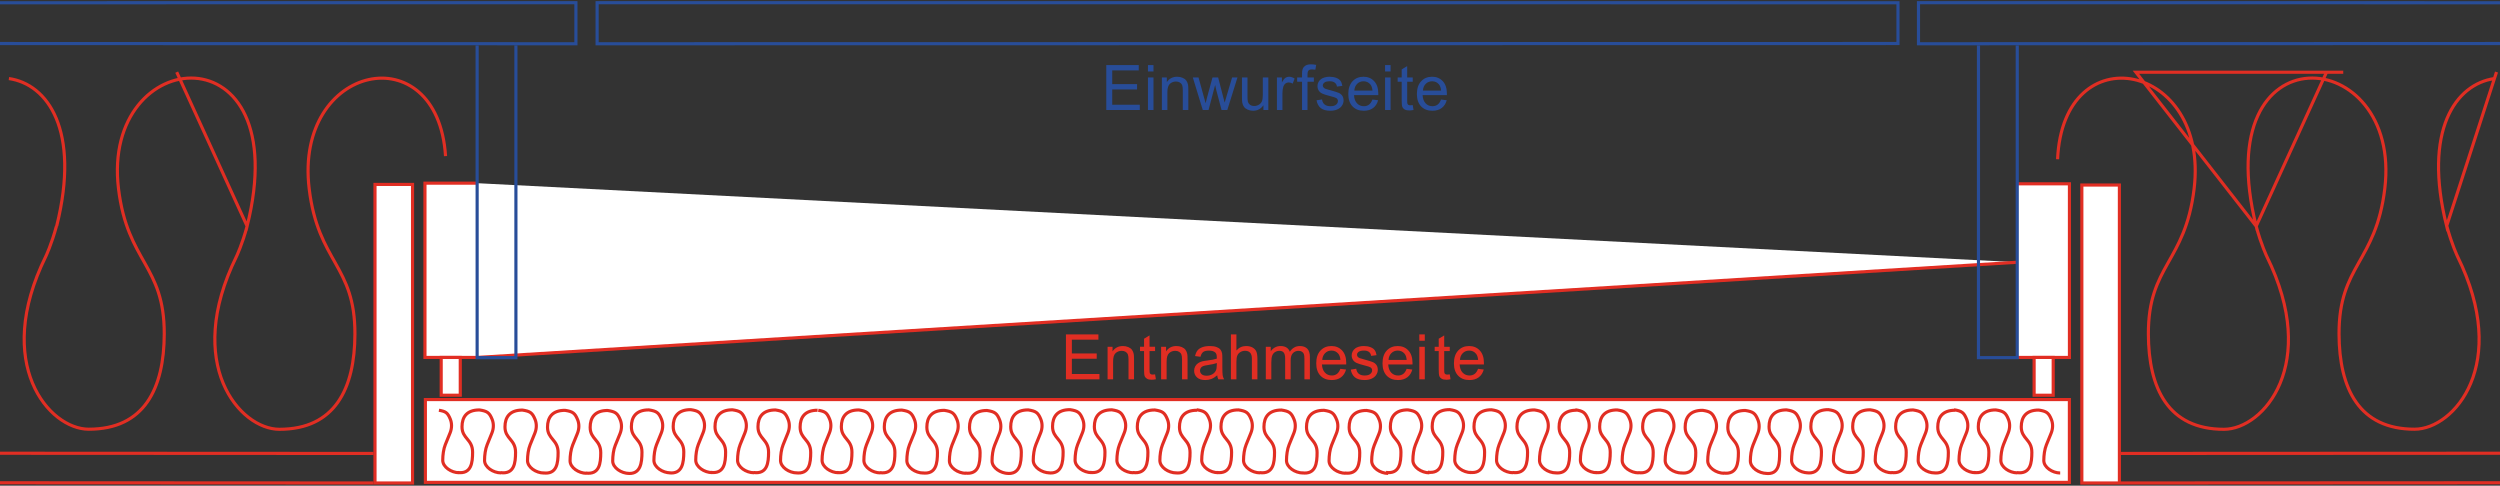 <svg xmlns="http://www.w3.org/2000/svg" width="795.753" height="154.583" viewBox="0 0 795.753 154.583"><rect x="0" y="0" width="795.753" height="154.583" fill="#333333" stroke="none"/><g stroke="#E12E23" stroke-miterlimit="22.926"><path fill="#fff" d="M642.091 113.774h16.612v-55.268h-16.612"/><path fill="#fff" d="M674.605 58.897h-11.953v94.835h11.953v-69.446z"/><path d="M795.753 153.667l-120.689.065m120.689-9.464l-120.689.064" fill="none"/><path fill="#fff" d="M135.397 153.536h523.29v-26.355h-523.29zm512.063-39.762h6.075v12.023h-6.075zm-5.369-30.303l-490.218 30.305h-16.61v-55.466h16.61"/><path fill="#fff" d="M119.36 58.701h11.953v95.033h-11.953v-69.446z"/><path d="M0 153.668l118.9.064m-118.9-9.463l118.9.065" fill="none"/><path fill="#fff" d="M146.503 113.776h-6.072v12.023h6.072z"/><path d="M293.612 150.52c4.419.604 4.768-3.162 4.78-6.441.015-4.183-3.381-4.262-3.372-8.125.011-3.07 1.483-5.354 5.569-5.34 2.481.379 3.15.869 4.018 2.979.516 1.264.557 2.836-.079 4.39l-1.506 3.702c-.56 1.38-.819 3.275-.825 4.971-.009 2.17 2.74 3.984 5.217 3.995m-.233-.08c4.42.6 4.771-3.164 4.782-6.445.014-4.186-3.38-4.262-3.37-8.125.013-3.068 1.479-5.352 5.566-5.34 2.48.381 3.156.866 4.016 2.979.517 1.268.556 2.839-.077 4.391l-1.505 3.701c-.563 1.38-.821 3.277-.827 4.975-.007 2.168 2.739 3.98 5.218 3.988m-.683-.05c4.422.596 4.77-3.42 4.78-6.699.015-4.182-3.382-4.268-3.368-8.128.011-3.067 1.479-5.354 5.567-5.341 2.478.381 3.15.867 4.014 2.979.517 1.27.554 2.844-.077 4.396l-1.505 3.699c-.56 1.382-.821 3.275-.828 4.97-.005 2.172 2.74 3.981 5.222 3.994m-.492-.026c4.417.594 4.771-3.344 4.778-6.625.016-4.184-3.382-4.262-3.367-8.123.009-3.068 1.478-5.352 5.565-5.34 2.48.376 3.154.864 4.011 2.98.52 1.265.56 2.838-.075 4.389l-1.501 3.699c-.565 1.379-.822 3.279-.829 4.977-.009 2.166 2.738 3.979 5.218 3.99m-.493-.081c4.421.595 4.771-3.161 4.784-6.446.014-4.18-3.385-4.261-3.373-8.123.009-3.063 1.483-5.351 5.568-5.336 2.48.379 3.152.861 4.014 2.979.516 1.267.558 2.837-.078 4.389l-1.505 3.701c-.557 1.379-.82 3.279-.824 4.977-.009 2.166 2.735 3.979 5.218 3.983m-.125-.08c4.418.604 4.77-3.156 4.78-6.439.017-4.182-3.384-4.264-3.371-8.127.014-3.065 1.482-5.351 5.57-5.338 2.479.379 3.154.864 4.013 2.981.517 1.26.558 2.834-.075 4.388l-1.505 3.704c-.563 1.374-.82 3.276-.828 4.972-.005 2.166 2.741 3.983 5.218 3.992m-.392-.043c4.421.604 4.771-3.158 4.779-6.445.017-4.18-3.38-4.258-3.368-8.123.009-3.069 1.48-5.352 5.565-5.336m-120.533-.001c2.123.379 2.758.722 3.62 2.832.517 1.268.557 2.844-.076 4.393l-1.507 3.701c-.56 1.38-.818 3.279-.825 4.976-.007 2.166 2.743 3.979 5.218 3.985m-.493-.078c4.422.598 4.769-3.162 4.781-6.441.015-4.183-3.383-4.269-3.369-8.131.011-3.064 1.479-5.35 5.567-5.332 2.477.377 3.152.862 4.015 2.977.517 1.268.556 2.842-.08 4.391l-1.501 3.702c-.563 1.38-.824 3.28-.829 4.976-.007 2.166 2.741 3.979 5.219 3.985m-.127-.078c4.419.598 4.767-3.162 4.779-6.443.014-4.182-3.381-4.262-3.369-8.129.012-3.064 1.48-5.348 5.569-5.336 2.478.377 3.151.864 4.014 2.981.517 1.261.553 2.838-.078 4.388l-1.506 3.702c-.561 1.373-.817 3.278-.825 4.974-.008 2.166 2.737 3.982 5.218 3.988m-121.002-.047c4.419.604 4.767-3.162 4.779-6.441.015-4.183-3.381-4.262-3.372-8.125.011-3.07 1.483-5.354 5.57-5.34 2.481.379 3.149.869 4.016 2.979.516 1.264.557 2.836-.079 4.39l-1.505 3.702c-.56 1.38-.82 3.275-.826 4.971-.007 2.17 2.741 3.984 5.217 3.995m-.231-.08c4.42.6 4.77-3.164 4.782-6.445.014-4.186-3.381-4.262-3.37-8.125.012-3.068 1.479-5.352 5.566-5.34 2.481.381 3.156.866 4.016 2.979.516 1.268.555 2.839-.076 4.391l-1.505 3.701c-.564 1.38-.822 3.277-.827 4.975-.007 2.168 2.739 3.98 5.217 3.988m-.683-.05c4.422.596 4.769-3.42 4.78-6.699.015-4.182-3.382-4.268-3.368-8.128.011-3.067 1.479-5.354 5.567-5.341 2.478.381 3.151.867 4.014 2.979.517 1.27.555 2.844-.077 4.396l-1.505 3.699c-.56 1.382-.821 3.275-.828 4.97-.005 2.172 2.741 3.981 5.222 3.994m-.492-.026c4.417.594 4.771-3.344 4.78-6.625.014-4.184-3.382-4.262-3.368-8.123.009-3.068 1.478-5.352 5.566-5.34 2.479.376 3.153.864 4.011 2.98.519 1.265.559 2.838-.076 4.389l-1.501 3.699c-.565 1.379-.822 3.279-.828 4.977-.009 2.166 2.739 3.979 5.218 3.99m-.495-.081c4.421.595 4.771-3.161 4.784-6.446.015-4.18-3.385-4.261-3.372-8.123.009-3.063 1.483-5.351 5.568-5.336 2.481.379 3.154.861 4.014 2.979.516 1.267.558 2.837-.077 4.389l-1.505 3.701c-.557 1.379-.82 3.279-.824 4.977-.009 2.166 2.735 3.979 5.218 3.983m-.127-.08c4.418.604 4.769-3.156 4.78-6.439.016-4.182-3.384-4.264-3.371-8.127.013-3.065 1.482-5.351 5.57-5.338 2.48.379 3.154.864 4.013 2.981.516 1.26.557 2.834-.075 4.388l-1.505 3.704c-.564 1.374-.822 3.276-.828 4.972-.005 2.166 2.74 3.983 5.217 3.992m-.391-.043c4.421.604 4.77-3.158 4.779-6.445.017-4.18-3.381-4.258-3.369-8.123.009-3.069 1.48-5.352 5.565-5.336m-120.532-.001c2.123.379 2.758.722 3.62 2.832.516 1.268.557 2.844-.077 4.393l-1.507 3.701c-.56 1.38-.817 3.279-.825 4.976-.007 2.166 2.743 3.979 5.218 3.985m-.492-.078c4.422.598 4.769-3.162 4.781-6.441.015-4.183-3.383-4.269-3.369-8.131.011-3.064 1.479-5.35 5.567-5.332 2.477.377 3.152.862 4.015 2.977.517 1.268.556 2.842-.079 4.391l-1.501 3.702c-.563 1.38-.825 3.28-.829 4.976-.007 2.166 2.74 3.979 5.218 3.985m-.127-.078c4.419.598 4.767-3.162 4.78-6.443.014-4.182-3.382-4.262-3.37-8.129.012-3.064 1.48-5.348 5.569-5.336 2.477.377 3.15.864 4.014 2.981.517 1.261.553 2.838-.078 4.388l-1.506 3.702c-.561 1.373-.817 3.278-.824 4.974-.009 2.166 2.736 3.982 5.218 3.988m361.859-.047c4.42.604 4.768-3.162 4.779-6.441.014-4.183-3.383-4.262-3.373-8.125.014-3.07 1.482-5.354 5.57-5.34 2.482.379 3.148.869 4.016 2.979.518 1.264.559 2.836-.076 4.39l-1.506 3.702c-.561 1.38-.82 3.275-.826 4.971-.01 2.17 2.738 3.984 5.217 3.995m-.235-.08c4.422.6 4.771-3.164 4.783-6.445.016-4.186-3.381-4.262-3.369-8.125.012-3.068 1.479-5.352 5.564-5.34 2.48.381 3.156.866 4.018 2.979.514 1.268.555 2.839-.076 4.391l-1.506 3.701c-.563 1.38-.822 3.277-.826 4.975-.008 2.168 2.738 3.98 5.217 3.988m-.398-.025c4.422.596 4.486-3.445 4.496-6.727.016-4.182-3.381-4.266-3.367-8.127.012-3.066 1.479-5.354 5.566-5.341 2.479.381 3.15.868 4.016 2.979.516 1.269.555 2.842-.078 4.396l-1.504 3.7c-.561 1.381-.82 3.275-.828 4.969-.004 2.172 2.74 3.98 5.221 3.994m-.493-.031c4.418.595 4.77-3.337 4.777-6.618.018-4.184-3.381-4.262-3.367-8.123.012-3.068 1.479-5.352 5.566-5.34 2.479.376 3.154.864 4.012 2.98.518 1.265.559 2.838-.076 4.389l-1.502 3.699c-.564 1.379-.82 3.279-.828 4.977-.008 2.165 2.74 3.979 5.219 3.99m-.494-.081c4.422.595 4.771-3.161 4.783-6.446.016-4.18-3.383-4.261-3.371-8.123.01-3.063 1.482-5.351 5.568-5.336 2.48.379 3.152.861 4.014 2.979.518 1.267.559 2.837-.076 4.389l-1.506 3.701c-.557 1.379-.82 3.279-.824 4.977-.01 2.166 2.736 3.979 5.219 3.983m-.13-.08c4.418.604 4.77-3.156 4.781-6.439.016-4.182-3.385-4.264-3.371-8.127.012-3.065 1.48-5.351 5.568-5.338 2.479.379 3.152.864 4.014 2.981.516 1.26.557 2.834-.076 4.388l-1.504 3.704c-.564 1.374-.822 3.276-.828 4.972-.006 2.166 2.74 3.983 5.217 3.992m-.389-.043c4.42.604 4.77-3.158 4.777-6.445.016-4.18-3.379-4.258-3.367-8.123.008-3.069 1.479-5.352 5.564-5.336m-120.927-.144c2.479.379 3.152.865 4.016 2.978.516 1.267.557 2.842-.076 4.392l-1.506 3.702c-.561 1.379-.818 3.277-.826 4.975-.006 2.166 2.742 3.979 5.217 3.986m-.493-.081c4.422.598 4.77-3.162 4.779-6.441.016-4.183-3.381-4.269-3.367-8.131.01-3.064 1.479-5.35 5.568-5.332 2.475.377 3.15.862 4.014 2.977.516 1.268.557 2.842-.08 4.391l-1.502 3.702c-.563 1.38-.822 3.28-.83 4.976-.006 2.166 2.742 3.979 5.221 3.985m-.125-.078c4.416.598 4.768-3.162 4.777-6.443.014-4.182-3.381-4.262-3.367-8.129.012-3.064 1.479-5.348 5.568-5.336 2.477.377 3.15.864 4.014 2.981.518 1.261.555 2.838-.078 4.388l-1.508 3.702c-.559 1.373-.814 3.278-.822 4.974-.01 2.166 2.734 3.982 5.217 3.988m86.711-20.126c2.479.379 3.152.865 4.016 2.978.518 1.267.557 2.842-.078 4.392l-1.504 3.702c-.561 1.379-.818 3.277-.826 4.975-.006 2.166 2.742 3.979 5.219 3.986m-.495-.081c4.422.598 4.768-3.162 4.779-6.441.016-4.183-3.383-4.269-3.367-8.131.01-3.064 1.479-5.35 5.566-5.332 2.477.377 3.152.862 4.016 2.977.518 1.268.557 2.842-.08 4.391l-1.502 3.702c-.563 1.38-.822 3.28-.828 4.976-.006 2.166 2.74 3.979 5.219 3.985m-.126-.078c4.418.598 4.766-3.162 4.779-6.443.014-4.182-3.381-4.262-3.369-8.129.01-3.064 1.479-5.348 5.566-5.336 2.48.377 3.152.864 4.016 2.981.518 1.261.555 2.838-.078 4.388l-1.506 3.702c-.563 1.373-.818 3.278-.824 4.974-.008 2.166 2.736 3.982 5.217 3.988m-241.31-.047c4.42.604 4.77-3.162 4.779-6.441.016-4.183-3.381-4.262-3.371-8.125.01-3.07 1.48-5.354 5.568-5.34 2.482.379 3.15.869 4.018 2.979.516 1.264.557 2.836-.078 4.39l-1.506 3.702c-.561 1.38-.82 3.275-.826 4.971-.008 2.17 2.742 3.984 5.217 3.995m-.233-.08c4.42.6 4.771-3.164 4.781-6.445.016-4.186-3.381-4.262-3.369-8.125.014-3.068 1.479-5.352 5.564-5.34 2.48.381 3.158.866 4.018 2.979.518 1.268.555 2.839-.076 4.391l-1.506 3.701c-.563 1.38-.822 3.277-.824 4.975-.01 2.168 2.736 3.98 5.217 3.988m-.684-.308c4.422.597 4.77-3.162 4.779-6.441.014-4.182-3.381-4.268-3.367-8.128.01-3.067 1.48-5.354 5.568-5.341 2.477.381 3.15.867 4.014 2.979.518 1.27.555 2.844-.078 4.396l-1.506 3.699c-.561 1.382-.82 3.275-.826 4.97-.006 2.172 2.74 3.981 5.223 3.994m-.494-.205c4.418.595 4.77-3.165 4.779-6.446.014-4.184-3.383-4.262-3.365-8.123.008-3.068 1.477-5.352 5.563-5.34 2.48.376 3.154.864 4.012 2.98.52 1.265.561 2.838-.076 4.389l-1.5 3.699c-.564 1.379-.822 3.279-.828 4.977-.008 2.165 2.738 3.979 5.217 3.99m-.496-.081c4.422.595 4.771-3.161 4.783-6.446.016-4.18-3.385-4.261-3.373-8.123.01-3.063 1.484-5.351 5.568-5.336 2.48.379 3.154.861 4.016 2.979.516 1.267.559 2.837-.078 4.389l-1.504 3.701c-.557 1.379-.82 3.279-.824 4.977-.008 2.166 2.736 3.979 5.219 3.983m-.127-.08c4.418.604 4.77-3.156 4.779-6.439.016-4.182-3.385-4.264-3.373-8.127.016-3.065 1.484-5.351 5.572-5.338 2.479.379 3.152.864 4.012 2.981.518 1.26.557 2.834-.074 4.388l-1.506 3.704c-.563 1.374-.822 3.276-.828 4.972-.006 2.166 2.74 3.983 5.219 3.992m-.391-.043c4.42.604 4.77-3.158 4.777-6.445.018-4.18-3.381-4.258-3.367-8.123.008-3.069 1.48-5.352 5.564-5.336m-120.925-.144c2.478.379 3.151.865 4.014 2.978.516 1.267.557 2.842-.077 4.392l-1.507 3.702c-.561 1.379-.817 3.277-.825 4.975-.007 2.166 2.743 3.979 5.218 3.986m-.492-.081c4.423.598 4.77-3.162 4.781-6.441.016-4.183-3.383-4.269-3.369-8.131.012-3.064 1.479-5.35 5.567-5.332 2.477.377 3.152.862 4.015 2.977.517 1.268.556 2.842-.08 4.391l-1.501 3.702c-.563 1.38-.824 3.28-.829 4.976-.007 2.166 2.74 3.979 5.22 3.985m-.127-.078c4.42.598 4.766-3.162 4.777-6.443.018-4.182-3.381-4.262-3.367-8.129.012-3.064 1.48-5.348 5.568-5.336 2.479.377 3.15.864 4.014 2.981.518 1.261.555 2.838-.076 4.388l-1.506 3.702c-.563 1.373-.818 3.278-.826 4.974-.01 2.166 2.736 3.982 5.219 3.988M116.941 22.985m24.877 26.71c-2.502-38.935-48.229-29.476-43.406 10.39 2.848 23.574 14.616 24.259 14.56 46.23-.047 17.432-6.391 30.342-24.055 30.333-12.593-.006-30.541-20.75-13.646-55.015 0 0 1.827-3.82 3.387-9.636m-22.408-49.04 22.409 49.041c15.797-63.506-46.527-58.15-40.94-11.941 2.852 23.572 14.617 24.26 14.563 46.23-.049 17.43-6.393 30.344-24.053 30.334-12.594-.006-30.541-20.752-13.647-55.016 0 0 1.827-3.821 3.389-9.637m.066.001c7.603-30.567-2.893-45.18-15.203-46.963m743.023-2.021-65.996 0 38.281 49.013c1.561 5.816 3.389 9.637 3.389 9.637 16.895 34.264-1.055 55.008-13.646 55.014-17.664.008-24.008-12.9-24.055-30.333-.057-21.972 11.711-22.655 14.559-46.23 4.863-40.202-41.676-49.482-43.459-9.399m85.62-27.73-22.408 49.041c-15.797-63.506 46.527-58.15 40.939-11.941-2.852 23.572-14.615 24.26-14.563 46.23.051 17.43 6.395 30.344 24.055 30.334 12.596-.006 30.541-20.752 13.646-55.016 0 0-1.826-3.821-3.389-9.637m15.816-49.04-15.883 49.041c-7.602-30.567 2.895-45.18 15.203-46.963" fill="none"/></g><path stroke="#284D99" d="M642.091 14.513v99.331h-12.341v-99.331m166.003-13.639l-185.1-.023v13.076l185.1-.072" fill="none"/><path stroke="#284D99" d="M604.125.874l-414.061-.024v13.076l414.061-.072v-12.98z" fill="none"/><path fill="#fff" stroke="#E12E23" d="M151.873 83.472"/><path stroke="#284D99" d="M151.873 14.515v99.331h12.342v-99.331m-164.215-13.64l183.312-.023v13.076l-183.312-.073" fill="none"/><path fill="#284D99" d="M352.13 35.018v-14.298h10.338v1.688h-8.446v4.379h7.909v1.678h-7.909v4.866h8.777v1.688h-10.669zm13.268-12.278v-2.02h1.756v2.02h-1.756zm0 12.278v-10.357h1.756v10.357h-1.756zm4.428 0v-10.357h1.58v1.473c.761-1.138 1.859-1.707 3.296-1.707.625 0 1.198.112 1.722.337.523.225.915.519 1.175.883s.442.796.546 1.297c.065.325.098.894.098 1.707v6.368h-1.756v-6.3c0-.716-.068-1.25-.205-1.604s-.379-.638-.727-.849c-.348-.211-.756-.317-1.224-.317-.748 0-1.393.237-1.936.712-.542.475-.814 1.375-.814 2.702v5.656h-1.755zm13.02 0l-3.169-10.357h1.814l1.648 5.979.615 2.224.536-2.136 1.648-6.066h1.804l1.551 6.008.517 1.979.595-1.999 1.775-5.988h1.707l-3.238 10.357h-1.824l-1.648-6.203-.4-1.765-2.097 7.968h-1.834zm19.301 0v-1.521c-.806 1.17-1.901 1.756-3.286 1.756-.612 0-1.182-.117-1.712-.352-.53-.234-.923-.528-1.18-.883-.257-.354-.438-.788-.542-1.302-.071-.345-.107-.891-.107-1.639v-6.417h1.755v5.744c0 .917.036 1.535.107 1.854.111.462.345.824.703 1.087.357.264.8.396 1.326.396s1.021-.135 1.482-.405c.462-.27.788-.637.979-1.102.192-.465.289-1.14.289-2.023v-5.55h1.755v10.357h-1.569zm4.301 0v-10.357h1.58v1.57c.403-.734.775-1.219 1.116-1.453.342-.234.717-.352 1.127-.352.592 0 1.193.189 1.805.566l-.605 1.628c-.429-.253-.857-.38-1.287-.38-.383 0-.729.115-1.033.346-.307.231-.523.552-.654.961-.195.624-.292 1.307-.292 2.048v5.423h-1.757zm7.988 0v-8.992h-1.551v-1.365h1.551v-1.102c0-.696.062-1.213.186-1.551.169-.455.466-.824.892-1.107s1.023-.424 1.791-.424c.493 0 1.039.059 1.638.175l-.263 1.531c-.365-.064-.709-.097-1.034-.097-.533 0-.911.113-1.132.341s-.331.653-.331 1.277v.956h2.019v1.365h-2.019v8.992h-1.747zm4.628-3.092l1.736-.272c.097.695.368 1.229.813 1.599.445.371 1.068.557 1.868.557.806 0 1.404-.164 1.795-.493.389-.328.584-.713.584-1.155 0-.396-.172-.709-.517-.937-.24-.156-.839-.354-1.794-.595-1.287-.325-2.18-.606-2.678-.844-.497-.237-.875-.565-1.131-.985-.258-.419-.385-.882-.385-1.39 0-.461.105-.889.316-1.282s.498-.72.863-.98c.273-.201.645-.372 1.116-.512s.978-.21 1.517-.21c.813 0 1.526.117 2.141.352.615.234 1.068.551 1.361.951.292.399.494.935.604 1.604l-1.716.234c-.078-.533-.304-.949-.678-1.248s-.902-.449-1.585-.449c-.807 0-1.382.134-1.727.4-.344.267-.517.578-.517.937 0 .228.071.432.214.614.144.188.368.345.674.468.176.065.692.215 1.551.449 1.242.331 2.107.603 2.599.813.491.212.876.519 1.155.922.28.403.42.904.42 1.502 0 .585-.17 1.137-.512 1.653s-.834.917-1.479 1.199c-.643.283-1.371.425-2.184.425-1.346 0-2.372-.28-3.077-.839-.703-.56-1.152-1.389-1.347-2.488zm17.779-.243l1.813.224c-.286 1.06-.815 1.883-1.589 2.468s-1.763.878-2.965.878c-1.516 0-2.717-.467-3.604-1.399-.888-.934-1.331-2.242-1.331-3.926 0-1.742.449-3.095 1.346-4.058.897-.962 2.061-1.443 3.492-1.443 1.385 0 2.516.472 3.394 1.414.878.943 1.316 2.27 1.316 3.979l-.01.468h-7.724c.064 1.139.387 2.01.965 2.614s1.301.907 2.166.907c.643 0 1.192-.169 1.647-.508.456-.338.817-.877 1.084-1.618zm-5.763-2.839h5.783c-.078-.871-.299-1.524-.664-1.96-.559-.676-1.283-1.015-2.174-1.015-.807 0-1.484.271-2.034.81-.55.54-.853 1.262-.911 2.165zm9.791-6.104v-2.02h1.756v2.02h-1.756zm0 12.278v-10.357h1.756v10.357h-1.756zm8.8-1.57l.254 1.551c-.494.104-.936.156-1.326.156-.637 0-1.131-.101-1.482-.303-.352-.201-.598-.466-.741-.795-.144-.328-.214-1.019-.214-2.072v-5.959h-1.288v-1.365h1.288v-2.565l1.745-1.053v3.618h1.765v1.365h-1.765v6.057c0 .501.03.822.093.966.062.143.162.257.303.341.139.085.339.127.6.127.194-.001.45-.023.768-.069zm9.007-1.765l1.813.224c-.285 1.06-.815 1.883-1.589 2.468s-1.763.878-2.965.878c-1.515 0-2.716-.467-3.604-1.399-.887-.934-1.33-2.242-1.33-3.926 0-1.742.448-3.095 1.346-4.058.896-.962 2.061-1.443 3.491-1.443 1.385 0 2.517.472 3.394 1.414.878.943 1.316 2.27 1.316 3.979l-.01.468h-7.724c.065 1.139.387 2.01.966 2.614.578.604 1.301.907 2.165.907.644 0 1.192-.169 1.647-.508.456-.338.818-.877 1.084-1.618zm-5.763-2.839h5.783c-.078-.871-.299-1.524-.663-1.96-.559-.676-1.284-1.015-2.175-1.015-.806 0-1.484.271-2.034.81-.549.54-.853 1.262-.911 2.165z" enable-background="new"/><path fill="#E12E23" d="M339.287 120.735v-14.298h10.338v1.688h-8.446v4.379h7.909v1.678h-7.909v4.866h8.777v1.688h-10.669zm13.258 0v-10.357h1.58v1.473c.761-1.138 1.859-1.707 3.296-1.707.625 0 1.198.112 1.722.337.523.225.915.519 1.175.883s.442.796.546 1.297c.065.325.098.894.098 1.707v6.368h-1.756v-6.3c0-.716-.068-1.25-.205-1.604s-.379-.638-.727-.849c-.348-.211-.756-.317-1.224-.317-.748 0-1.393.237-1.936.712-.542.475-.814 1.375-.814 2.702v5.656h-1.755zm15.121-1.57l.253 1.551c-.494.104-.936.156-1.326.156-.637 0-1.131-.101-1.482-.303-.351-.201-.598-.466-.741-.795-.143-.328-.214-1.019-.214-2.072v-5.959h-1.288v-1.365h1.288v-2.565l1.746-1.053v3.618h1.765v1.365h-1.765v6.057c0 .501.031.822.093.966.062.143.162.257.302.341.14.085.339.127.6.127.194-.001.45-.024.769-.069zm1.916 1.57v-10.357h1.58v1.473c.761-1.138 1.859-1.707 3.296-1.707.625 0 1.198.112 1.722.337.523.225.915.519 1.175.883s.442.796.546 1.297c.065.325.098.894.098 1.707v6.368h-1.756v-6.3c0-.716-.068-1.25-.205-1.604s-.379-.638-.727-.849c-.348-.211-.756-.317-1.224-.317-.748 0-1.393.237-1.936.712-.542.475-.814 1.375-.814 2.702v5.656h-1.755zm17.867-1.277c-.65.553-1.276.942-1.877 1.17s-1.247.342-1.936.342c-1.138 0-2.012-.278-2.623-.834-.611-.556-.917-1.267-.917-2.131 0-.508.115-.971.346-1.39.231-.42.533-.756.907-1.01s.795-.445 1.263-.575c.345-.091.865-.179 1.561-.264 1.417-.169 2.461-.37 3.131-.604l.01-.458c0-.716-.166-1.22-.498-1.512-.449-.396-1.115-.596-2-.596-.826 0-1.435.146-1.829.435s-.684.801-.873 1.536l-1.717-.234c.156-.734.413-1.328.771-1.78.357-.451.875-.799 1.551-1.043s1.459-.366 2.351-.366c.884 0 1.603.104 2.155.313.552.208.959.47 1.219.785.26.315.442.714.546 1.194.059.3.088.839.088 1.619v2.341c0 1.632.037 2.664.112 3.097s.223.847.444 1.243h-1.834c-.182-.365-.299-.791-.351-1.278zm-.146-3.921c-.638.26-1.593.481-2.868.663-.722.104-1.232.222-1.531.352-.299.13-.53.32-.692.57s-.244.528-.244.834c0 .468.177.858.532 1.17.354.313.873.469 1.555.469.676 0 1.278-.148 1.804-.444.527-.296.914-.7 1.161-1.214.188-.396.283-.981.283-1.756v-.644zm4.496 5.198v-14.298h1.756v5.13c.819-.949 1.853-1.424 3.101-1.424.767 0 1.434.151 2 .454.564.302.97.72 1.214 1.253.243.533.366 1.307.366 2.321v6.563h-1.756v-6.563c0-.878-.19-1.517-.571-1.917-.38-.399-.918-.6-1.614-.6-.52 0-1.009.136-1.468.405s-.785.636-.98 1.097c-.195.462-.292 1.099-.292 1.912v5.666h-1.756zm11.109 0v-10.357h1.57v1.453c.324-.507.757-.915 1.297-1.224.539-.309 1.154-.464 1.844-.464.767 0 1.396.16 1.887.479.49.318.837.764 1.039 1.336.818-1.209 1.885-1.814 3.198-1.814 1.027 0 1.817.285 2.37.854.553.569.828 1.445.828 2.629v7.109h-1.745v-6.524c0-.702-.058-1.208-.171-1.517s-.32-.558-.619-.746-.65-.283-1.053-.283c-.729 0-1.334.242-1.814.727s-.722 1.26-.722 2.326v6.018h-1.755v-6.729c0-.78-.144-1.365-.43-1.756-.286-.39-.754-.585-1.404-.585-.494 0-.951.131-1.371.391-.418.26-.723.641-.911 1.141-.188.501-.282 1.223-.282 2.165v5.374h-1.756zm23.728-3.335l1.813.224c-.286 1.06-.815 1.883-1.589 2.468s-1.763.878-2.965.878c-1.516 0-2.717-.467-3.604-1.399-.888-.934-1.331-2.242-1.331-3.926 0-1.742.449-3.095 1.346-4.058.897-.962 2.061-1.443 3.492-1.443 1.385 0 2.516.472 3.394 1.414.878.943 1.316 2.27 1.316 3.979l-.01.468h-7.724c.064 1.139.387 2.01.965 2.614s1.301.907 2.166.907c.643 0 1.192-.169 1.647-.508.456-.338.817-.877 1.084-1.618zm-5.763-2.839h5.783c-.078-.871-.299-1.524-.664-1.96-.559-.676-1.283-1.015-2.174-1.015-.807 0-1.484.271-2.034.81-.55.54-.853 1.262-.911 2.165zm9.079 3.082l1.736-.272c.097.695.368 1.229.813 1.599.445.371 1.068.557 1.868.557.806 0 1.405-.164 1.795-.493.39-.328.585-.713.585-1.155 0-.396-.172-.709-.518-.937-.24-.156-.838-.354-1.794-.595-1.287-.325-2.18-.606-2.677-.844-.498-.237-.875-.565-1.131-.985-.258-.419-.386-.882-.386-1.39 0-.461.105-.889.317-1.282.211-.394.498-.72.862-.98.273-.201.646-.372 1.116-.512.473-.14.978-.21 1.518-.21.813 0 1.525.117 2.141.352.614.234 1.068.551 1.36.951.292.399.494.935.604 1.604l-1.717.234c-.078-.533-.304-.949-.678-1.248-.373-.299-.902-.449-1.584-.449-.807 0-1.383.134-1.727.4-.345.267-.518.578-.518.937 0 .228.072.432.215.614.143.188.367.345.674.468.175.065.691.215 1.55.449 1.242.331 2.108.603 2.599.813.492.212.877.519 1.156.922s.42.904.42 1.502c0 .585-.171 1.137-.513 1.653-.341.517-.833.917-1.478 1.199-.644.283-1.371.425-2.185.425-1.346 0-2.372-.28-3.077-.839-.701-.56-1.151-1.389-1.346-2.488zm17.779-.243l1.813.224c-.285 1.06-.815 1.883-1.589 2.468s-1.763.878-2.965.878c-1.515 0-2.716-.467-3.604-1.399-.887-.934-1.33-2.242-1.33-3.926 0-1.742.448-3.095 1.346-4.058.896-.962 2.061-1.443 3.491-1.443 1.385 0 2.517.472 3.394 1.414.878.943 1.316 2.27 1.316 3.979l-.01.468h-7.724c.065 1.139.387 2.01.966 2.614.578.604 1.301.907 2.165.907.644 0 1.192-.169 1.647-.508.456-.338.817-.877 1.084-1.618zm-5.764-2.839h5.783c-.078-.871-.299-1.524-.663-1.96-.559-.676-1.284-1.015-2.175-1.015-.806 0-1.484.271-2.034.81-.548.54-.852 1.262-.911 2.165zm9.791-6.104v-2.02h1.756v2.02h-1.756zm0 12.278v-10.357h1.756v10.357h-1.756zm9.7-1.57l.253 1.551c-.494.104-.937.156-1.326.156-.638 0-1.132-.101-1.482-.303-.351-.201-.599-.466-.741-.795-.143-.328-.215-1.019-.215-2.072v-5.959h-1.287v-1.365h1.287v-2.565l1.746-1.053v3.618h1.766v1.365h-1.766v6.057c0 .501.031.822.093.966.062.143.162.257.302.341.141.085.34.127.6.127.194-.001.451-.024.77-.069zm9.006-1.765l1.814.224c-.287 1.06-.816 1.883-1.59 2.468s-1.762.878-2.965.878c-1.516 0-2.717-.467-3.604-1.399-.888-.934-1.332-2.242-1.332-3.926 0-1.742.449-3.095 1.346-4.058.898-.962 2.062-1.443 3.492-1.443 1.385 0 2.516.472 3.395 1.414.877.943 1.316 2.27 1.316 3.979l-.01.468h-7.725c.064 1.139.387 2.01.965 2.614.579.604 1.301.907 2.166.907.644 0 1.193-.169 1.648-.508.457-.338.818-.877 1.084-1.618zm-5.763-2.839h5.783c-.078-.871-.299-1.524-.663-1.96-.56-.676-1.284-1.015-2.175-1.015-.807 0-1.484.271-2.033.81-.55.54-.854 1.262-.912 2.165z" enable-background="new"/></svg>